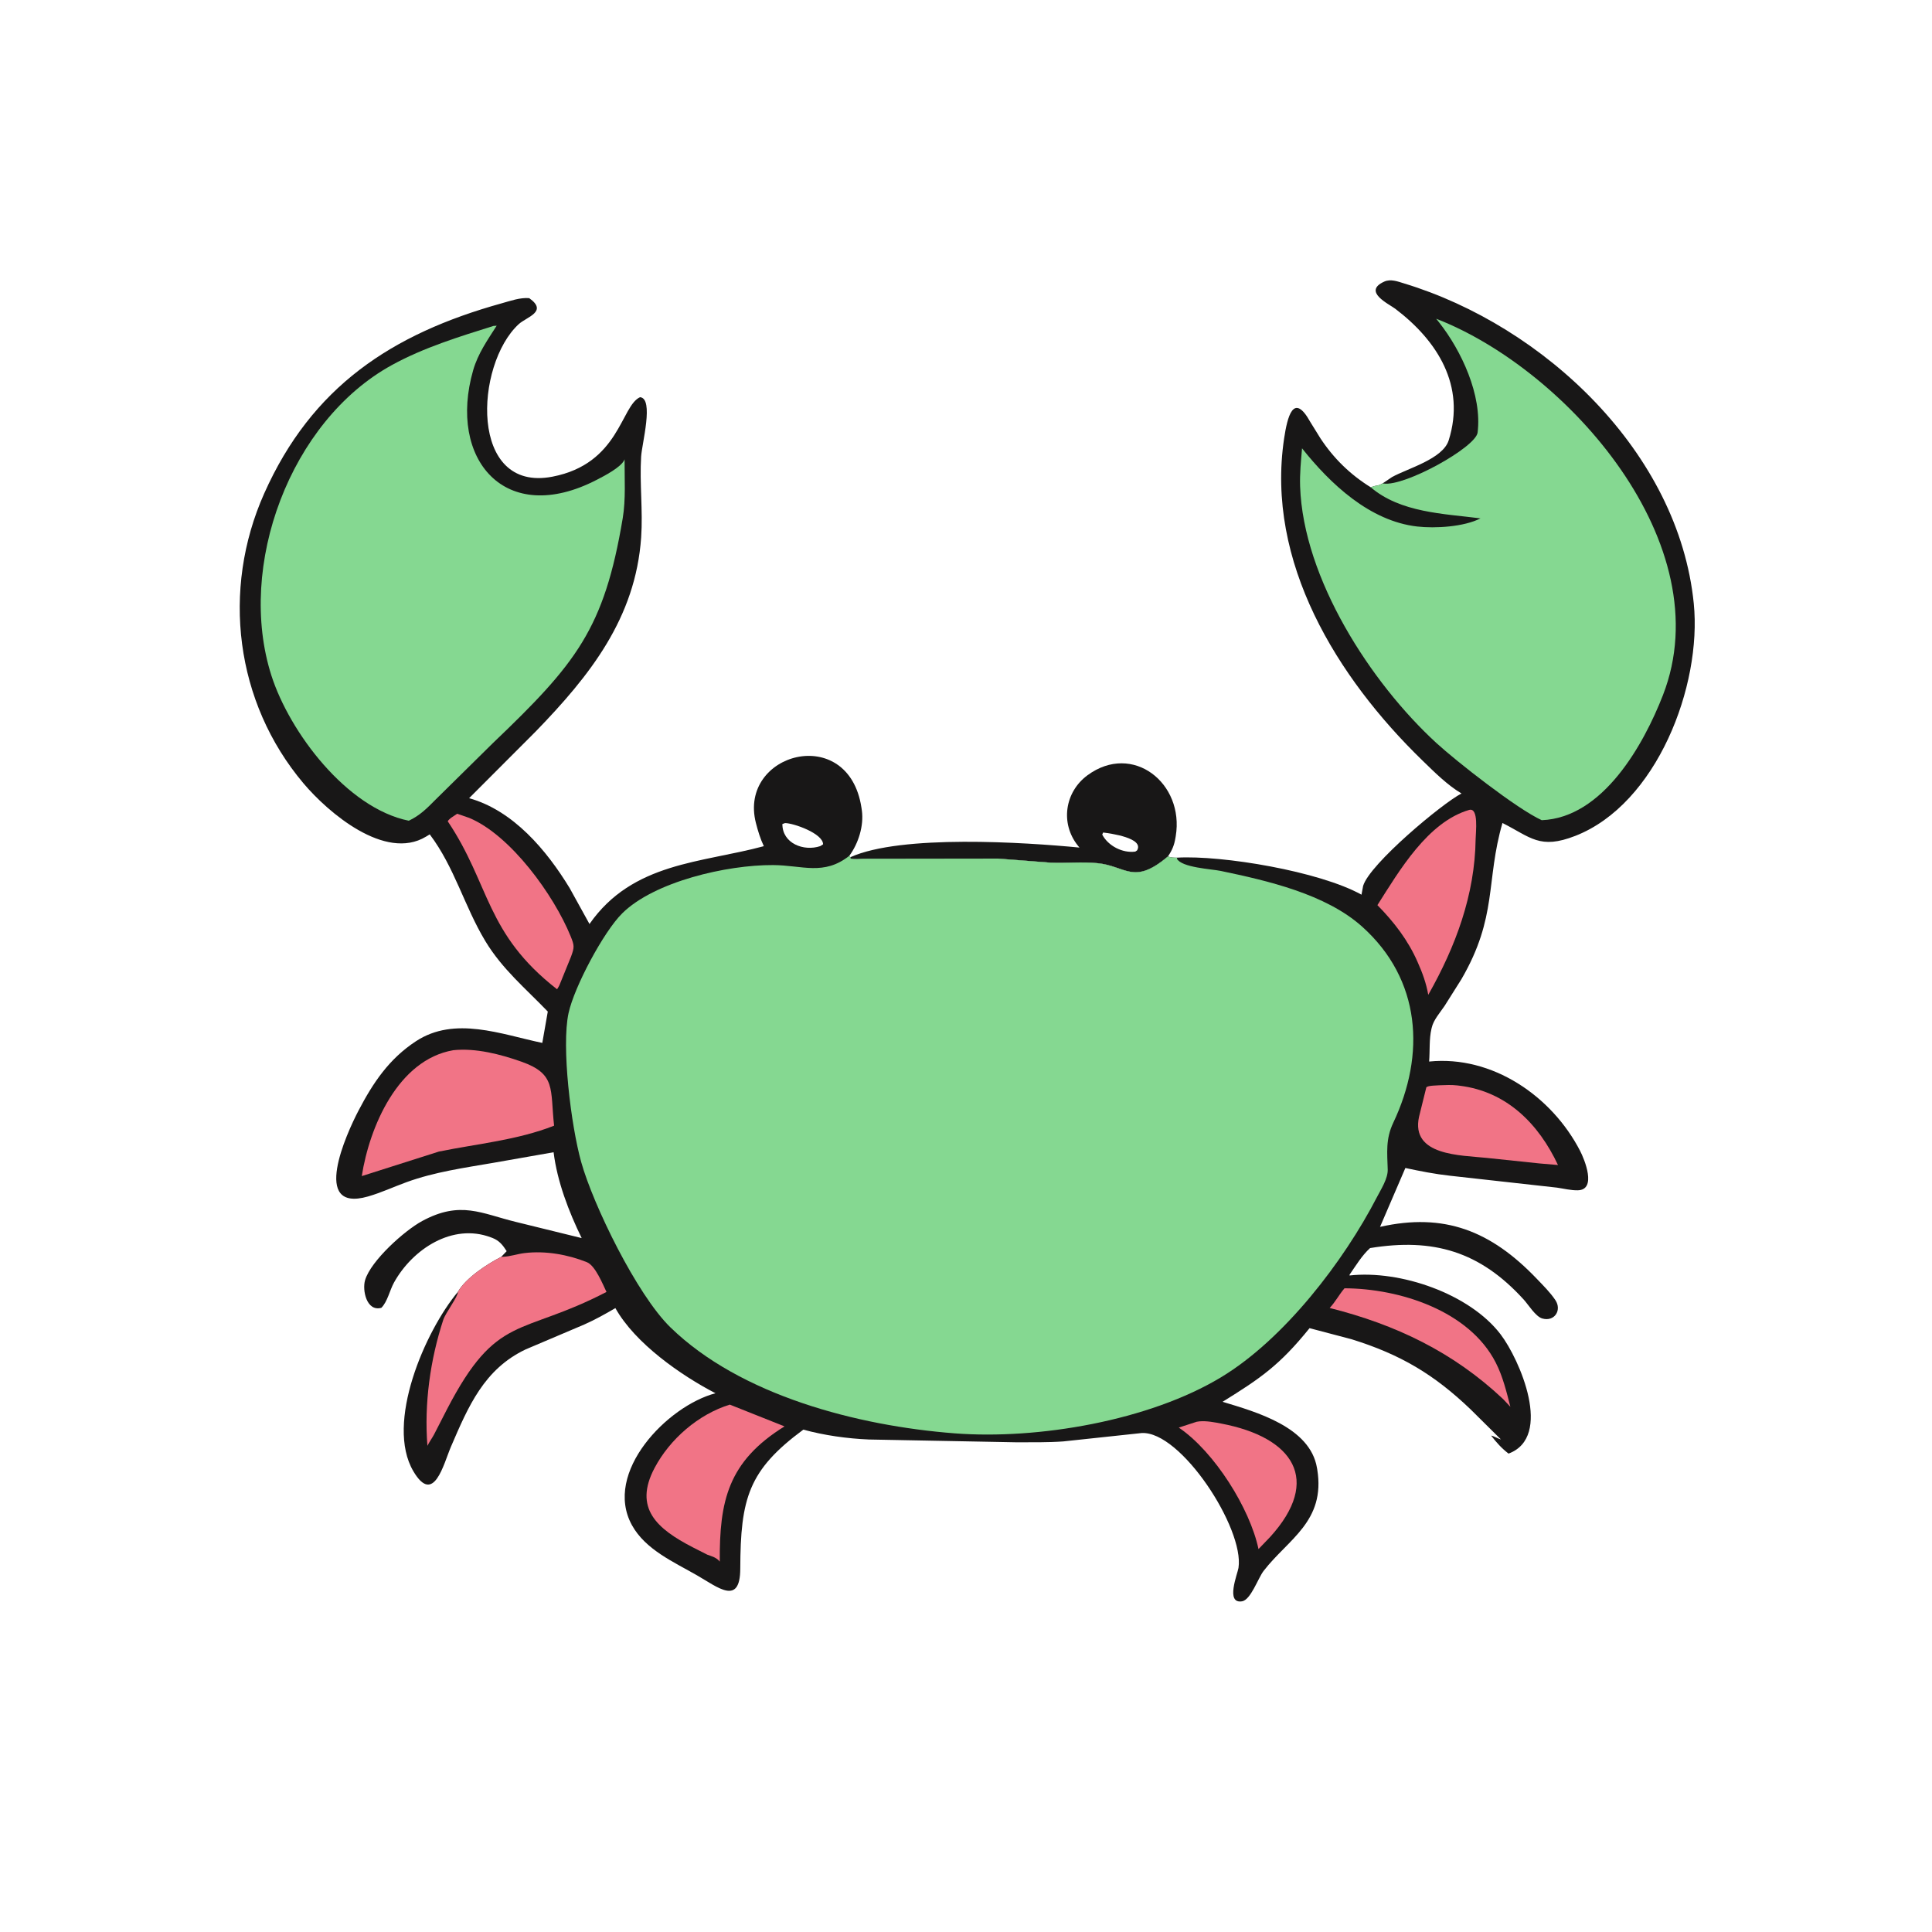 <svg version="1.1" xmlns="http://www.w3.org/2000/svg" style="display: block;" viewBox="0 0 2048 2048" width="640" height="640">
<path transform="translate(0,0)" fill="rgb(24,23,23)" d="M 901.43 908.671 C 955.326 884.295 1086.75 892.896 1144.28 898.462 L 1142.69 896.526 C 1123.64 872.791 1128.77 839.437 1152.83 821.769 C 1200.65 786.647 1255.65 830.188 1246.33 886.383 L 1246.05 888 C 1244.78 895.86 1242.52 901.392 1238.03 907.882 C 1201.37 938.85 1193.83 917.859 1162.87 914.943 C 1147.01 913.448 1129.95 915.112 1113.89 914.475 L 1057.86 910.136 L 915.65 910.326 C 911.019 910.496 906.049 911.195 901.542 910.05 L 901.43 908.671 z M 1169.36 882.5 L 1168.41 884.695 C 1174.68 896.7 1189.92 904.537 1203.43 902.739 L 1205.31 901.5 C 1213.25 888.342 1177.06 883.451 1169.36 882.5 z"/>
<path transform="translate(0,0)" fill="rgb(24,23,23)" d="M 1465.7 512.399 L 1475.53 505.75 C 1491.9 496.605 1529.41 486.649 1535.68 466.736 C 1553.93 408.82 1523.63 361.183 1479.2 327.423 C 1472.4 322.256 1443.98 309.12 1467.31 298.541 C 1474.2 295.414 1481.57 298.365 1488.42 300.444 C 1636.94 345.523 1779.42 479.51 1795.47 639.744 C 1804.22 727.058 1756.24 852.286 1669.97 886.035 C 1632.13 900.838 1622.6 887.474 1592.67 872.402 C 1574.81 934.017 1587.73 971.668 1549.11 1038.09 L 1531.32 1066.29 C 1526.59 1073.3 1519.46 1081.27 1517.67 1089.5 L 1517.43 1090.48 C 1514.8 1101.37 1515.87 1114.06 1514.93 1125.28 C 1581.97 1118.5 1645.1 1162.06 1674.99 1220 C 1679.53 1228.8 1693.04 1261.34 1672.48 1261.77 C 1665.29 1261.93 1657.6 1259.97 1650.5 1258.94 L 1537.24 1246.34 C 1521.09 1244.57 1505.61 1241.5 1489.75 1238.12 L 1462.91 1300.52 C 1530.96 1285.27 1580.33 1304.59 1629.09 1355.59 C 1635.88 1362.69 1643.32 1370.03 1648.78 1378.21 C 1655.85 1388.81 1647.87 1401.39 1634.83 1397.64 C 1627.84 1395.63 1620.17 1383.08 1615.35 1377.76 C 1568.72 1326.39 1519.2 1312.1 1452.34 1323.01 C 1443.66 1330.85 1437.26 1341.64 1430.61 1351.21 L 1430.58 1352.06 C 1484.57 1346.08 1558.05 1371.58 1590.72 1414.5 C 1610.87 1440.96 1646.72 1523.22 1599.12 1540.88 C 1591.64 1535.13 1586.38 1529.16 1580.62 1521.77 C 1584.36 1522.59 1587.39 1524.85 1591.07 1525.88 L 1559.12 1494.21 C 1520.28 1456.98 1484.64 1435.79 1432.69 1419.64 L 1388.18 1407.91 C 1356.4 1447.25 1336.32 1460.94 1295.98 1485.97 C 1331.42 1496.68 1388.77 1512.64 1396.04 1556 L 1396.31 1557.52 C 1405.38 1612.86 1365.34 1631.62 1339.44 1665.29 C 1333.6 1672.89 1325.89 1695.92 1316.63 1697.46 C 1298.68 1700.45 1311.9 1668.2 1312.85 1662 C 1319.24 1620.39 1251.72 1516.58 1210.1 1519.09 L 1127.16 1527.96 C 1110.51 1529.16 1093.6 1528.85 1076.91 1528.89 L 921.061 1525.93 C 898.049 1524.95 873.78 1521.56 851.564 1515.47 C 793.417 1558.45 784.98 1588.12 784.717 1662.86 C 784.578 1702.56 760.984 1682.62 738.793 1669.88 C 714.258 1655.79 684.248 1642.73 669.931 1616.82 C 639.008 1560.86 707.474 1490.29 758.461 1476.9 C 721.983 1458.01 673.129 1423.99 652.338 1386.65 C 641.57 1392.91 630.762 1399 619.346 1404.03 L 557.133 1430.46 C 513.24 1451.36 496.457 1490.69 478.061 1533.5 C 470.168 1551.87 459.814 1596.38 438.141 1559.51 C 408.209 1508.59 450.47 1411.27 485.39 1369.4 C 493.834 1354.58 516.452 1339.89 531.33 1332.3 L 537.096 1326.28 C 533.024 1319.9 529.295 1315.12 522.107 1312.31 L 520.286 1311.63 C 479.737 1296.31 437.382 1323.98 417.636 1359.59 C 413.13 1367.72 410.741 1379.89 404.265 1386.33 C 388.632 1390.68 383.803 1367.64 387.021 1356.94 C 393.191 1336.42 428.627 1304.56 447.5 1294.35 C 488.124 1272.38 510.285 1286.4 546.995 1295.32 L 616.601 1312.43 C 602.902 1284.37 590.664 1252.47 586.832 1221.42 L 522.927 1232.65 C 491.885 1237.99 460.776 1242.31 431.035 1253.11 C 417.321 1258.09 404.131 1264.29 390.077 1268.32 C 328.874 1285.87 367.393 1201.48 380.052 1177.26 C 395.533 1147.64 412.478 1122.38 440.946 1103.73 C 482.116 1076.76 531.257 1096.43 574.85 1105.53 L 580.686 1072.29 C 557.035 1047.71 532.451 1027.4 514.442 997.561 C 492.143 960.609 481.932 919.453 455.548 884.466 L 451.5 886.916 C 408.142 913.069 347.69 861.179 321.702 830.372 C 249.222 744.449 234.571 625.124 280.052 523.116 C 330.464 410.05 414.921 354.008 531.843 321.514 C 541.051 318.955 551.415 315.213 561 316.053 C 581.236 330.422 558.179 335.955 549.821 343.664 C 503.329 386.545 496.806 522.389 585.546 505.307 C 656.758 491.598 658.139 430.009 678.5 421.037 C 693.46 422.471 680.438 470.29 679.612 484.037 C 677.908 512.414 681.617 541.157 679.659 569.547 C 673.75 655.263 625.158 716.261 568.175 775.088 L 497.279 846.104 C 544.167 859.225 579.478 901.321 603.907 941.5 L 624.879 979.482 C 670.714 913.777 743.893 914.867 809.692 896.979 C 805.961 889.113 803.428 880.775 801.279 872.357 C 782.295 798 899.426 766.004 913.167 856.119 L 913.593 858.99 C 915.861 875.421 909.934 894.098 900.319 907.174 L 901.43 908.671 L 901.542 910.05 C 906.049 911.195 911.019 910.496 915.65 910.326 L 1057.86 910.136 L 1113.89 914.475 C 1129.95 915.112 1147.01 913.448 1162.87 914.943 C 1193.83 917.859 1201.37 938.85 1238.03 907.882 C 1241.53 909.14 1244.26 909.206 1247.96 909.13 C 1295.49 906.448 1398.46 923.54 1443.23 948.395 L 1444.99 939 C 1452.04 915.712 1528.81 851.627 1549.24 841.127 C 1534.04 832.013 1520.73 818.661 1508.05 806.358 C 1417.24 718.297 1341.57 595.664 1361.21 464.811 C 1364.61 442.197 1371.04 414.878 1389.04 447.419 L 1399.66 464.562 C 1413.72 485.914 1431.24 503.005 1452.95 516.501 L 1457.5 515.103 C 1461.03 514.685 1462.53 514.1 1465.7 512.399 z M 832.189 872.5 L 829.36 873.5 C 829.291 894.026 851.916 902.786 869.5 896.932 L 872.5 895.021 C 872.5 883.511 841.103 872.497 832.189 872.5 z"/>
<path transform="translate(0,0)" fill="rgb(241,116,134)" d="M 1425.22 1365.64 C 1483.73 1365.87 1557.51 1389.43 1585.59 1444.5 C 1593.15 1459.33 1596.94 1475.28 1601.05 1491.29 L 1593.26 1482.99 C 1540.53 1433.32 1479.71 1404.15 1409.52 1386.5 C 1415.48 1380.16 1419.53 1372.3 1425.22 1365.64 z"/>
<path transform="translate(0,0)" fill="rgb(241,116,134)" d="M 1268.51 1507.13 L 1271.41 1506.7 C 1279.16 1506.04 1287.18 1507.63 1294.76 1509.08 C 1370.79 1523.57 1401.62 1568.61 1346.31 1629.35 L 1334.06 1642.1 C 1325.04 1599.16 1287.41 1538.94 1249.56 1513.3 L 1268.51 1507.13 z"/>
<path transform="translate(0,0)" fill="rgb(241,116,134)" d="M 1526.32 1150.42 C 1532.6 1150.17 1538.79 1149.89 1545.04 1150.62 L 1547 1150.87 C 1597.33 1156.92 1631.15 1191.56 1651.52 1234.96 L 1632.13 1233.32 L 1575.84 1227.41 C 1548.55 1224.49 1495.14 1225.37 1504.26 1183.72 L 1511.98 1152.57 C 1514.09 1150.54 1523.05 1150.72 1526.32 1150.42 z"/>
<path transform="translate(0,0)" fill="rgb(241,116,134)" d="M 484.64 862.608 L 497.323 866.98 C 541.419 885.307 587.322 949.222 604.817 992.275 C 608.958 1002.46 608.988 1004.04 605.275 1014.18 L 592.99 1044.39 C 592.337 1045.88 591.352 1047.27 590.5 1048.65 C 514.327 989.32 519.778 937.824 474.624 870.604 C 476.132 867.662 481.844 864.619 484.64 862.608 z"/>
<path transform="translate(0,0)" fill="rgb(241,116,134)" d="M 1557.51 858.5 C 1567.68 856.02 1564.33 882.35 1564.24 889.312 C 1563.46 948.616 1543.02 1003.42 1514.01 1054.56 C 1511.86 1042.2 1507.81 1031.16 1502.7 1019.74 C 1492.66 996.722 1477.61 977.25 1460.11 959.48 C 1483.25 923.131 1513.35 871.336 1557.51 858.5 z"/>
<path transform="translate(0,0)" fill="rgb(241,116,134)" d="M 773.621 1488.95 L 831.624 1512.02 C 771.472 1549.34 762.589 1591.38 762.99 1655.36 C 759.496 1650.97 754.834 1649.89 749.735 1648.01 L 734.212 1640.13 C 696.628 1620.69 671.21 1598.83 693.926 1556 C 710.193 1525.33 740.471 1499.14 773.621 1488.95 z"/>
<path transform="translate(0,0)" fill="rgb(241,116,134)" d="M 531.33 1332.3 L 533.28 1332.25 C 540.854 1331.93 548.475 1329.22 556.052 1328.31 C 578.03 1325.67 601.658 1329.78 622.08 1337.95 C 631.021 1341.52 638.88 1361.15 642.905 1369.51 C 551.241 1417.09 526.91 1391.64 473.873 1493.82 L 460.109 1520.64 C 457.948 1524.65 455.197 1528.33 453.084 1532.62 C 449.569 1488.15 455.996 1441.42 469.9 1399.03 C 472.383 1391.46 485.465 1374.74 485.39 1369.4 C 493.834 1354.58 516.452 1339.89 531.33 1332.3 z"/>
<path transform="translate(0,0)" fill="rgb(241,116,134)" d="M 480.527 1113.26 C 504.289 1110.77 530.42 1117.54 552.73 1125.42 C 589.655 1138.47 583.102 1154.25 587.361 1193.27 C 548.369 1208.61 506.129 1212.39 465.249 1220.71 L 383.497 1246.7 C 391.624 1194.64 421.841 1123.34 480.527 1113.26 z"/>
<path transform="translate(0,0)" fill="rgb(133,216,145)" d="M 1465.7 512.399 L 1466.64 512.565 C 1489.14 515.896 1564.39 474.18 1566.33 458.492 C 1571.24 418.87 1549.09 371.623 1525.48 341.732 L 1522.41 337.876 C 1661.76 391.93 1824.95 577.126 1762.79 736.874 C 1742.29 789.573 1699.08 866.911 1634.3 869.43 C 1608.45 857.787 1543.93 807.18 1522.46 787.466 C 1453.33 724.001 1381.44 613.423 1378.17 515.459 C 1377.71 501.896 1379.1 488.72 1380.22 475.242 C 1410.27 513.044 1452.05 552.404 1502.33 558.132 C 1521.38 560.303 1551.84 558.525 1569.39 549.497 C 1530.16 544.478 1484.7 543.529 1452.95 516.501 L 1457.5 515.103 C 1461.03 514.685 1462.53 514.1 1465.7 512.399 z"/>
<path transform="translate(0,0)" fill="rgb(133,216,145)" d="M 523.102 345.5 L 526.5 345.262 C 516.687 360.64 506.643 374.783 501.541 392.579 C 474.596 486.565 535.208 559.12 632.692 508.564 C 640.075 504.735 658.08 495.546 661.711 487.721 L 662.075 486.891 C 661.992 507.185 663.452 529.364 660.113 549.341 C 640.486 666.785 610.785 703.331 522.516 787.69 L 461.852 847.5 C 452.749 856.707 445.263 864.363 433.343 870.003 C 367.559 856.74 306.864 776.036 287.687 716.046 C 250.59 600.005 307.609 446.142 415.443 386.959 C 449.182 368.442 486.523 356.987 523.102 345.5 z"/>
<path transform="translate(0,0)" fill="rgb(133,216,145)" d="M 901.43 908.671 L 901.542 910.05 C 906.049 911.195 911.019 910.496 915.65 910.326 L 1057.86 910.136 L 1113.89 914.475 C 1129.95 915.112 1147.01 913.448 1162.87 914.943 C 1193.83 917.859 1201.37 938.85 1238.03 907.882 C 1241.53 909.14 1244.26 909.206 1247.96 909.13 L 1247.55 910.21 C 1252.51 919.716 1284.24 921.17 1293.92 923.193 C 1343.35 933.522 1405.38 947.678 1443.97 982.322 C 1506.44 1038.41 1511.28 1117.72 1476.91 1190.19 C 1468.71 1207.48 1470.52 1221.89 1471.04 1239.74 C 1471.31 1249.36 1463.91 1260.71 1459.56 1269.11 C 1424.56 1336.84 1361.46 1419.44 1294.47 1459.9 C 1218.2 1505.96 1100.46 1526.23 1011.8 1519.39 C 909.157 1511.47 784.903 1479.32 710.646 1407.02 C 675.096 1372.41 628.811 1277.34 616.083 1231.78 C 605.271 1193.08 594.98 1109.26 602.695 1073.88 C 608.772 1046 639.819 987.811 659.469 968.287 C 693.445 934.531 770.423 916.762 819.414 917.01 C 850.525 917.168 873.232 928.569 900.319 907.174 L 901.43 908.671 z"/>
</svg>
